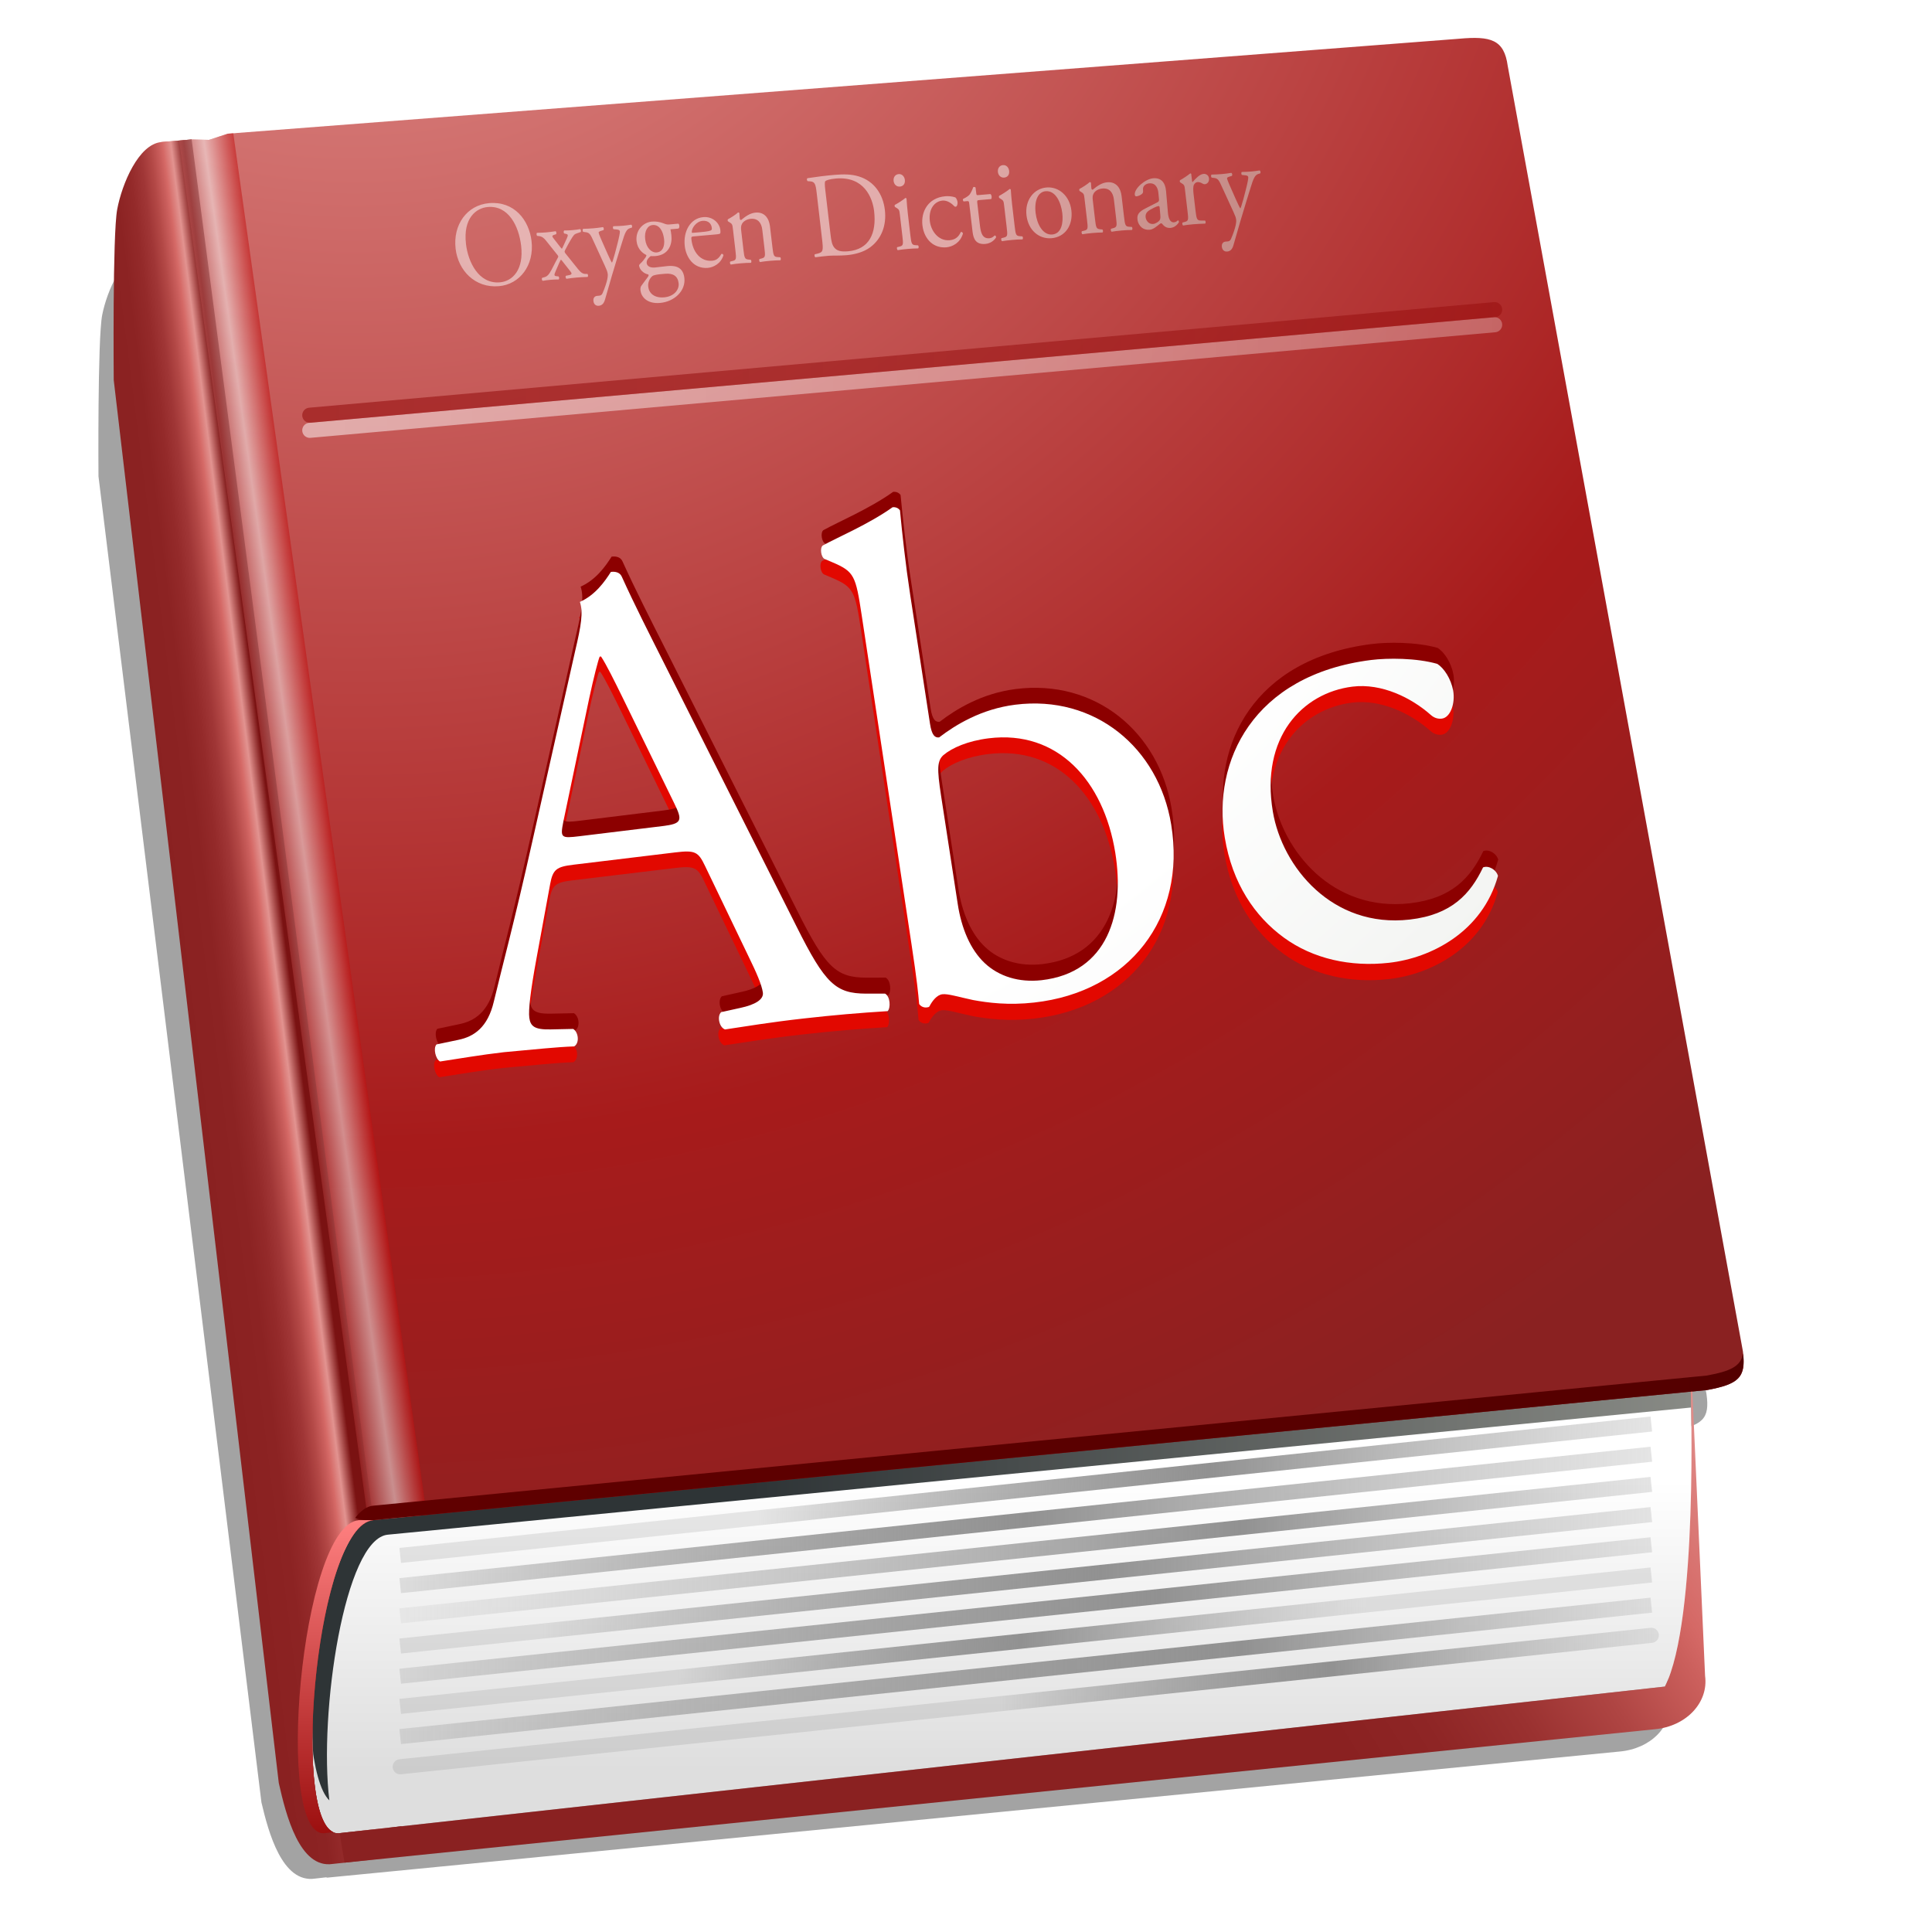 <svg enable-background="new 0 0 128 128" height="32" viewBox="0 0 32 32" width="32" xmlns="http://www.w3.org/2000/svg" xmlns:xlink="http://www.w3.org/1999/xlink"><linearGradient id="a"><stop offset="0" stop-color="#696969" stop-opacity=".152"/><stop offset=".5" stop-color="#919191"/><stop offset="1" stop-color="#bdbdbd" stop-opacity=".392"/></linearGradient><filter id="b"><feGaussianBlur stdDeviation=".268"/></filter><filter id="c"><feGaussianBlur stdDeviation=".268"/></filter><filter id="d"><feGaussianBlur stdDeviation=".129"/></filter><clipPath id="e"><path d="m115.446 90.505-7.79-42.574s-95.151-9.182-92.364 19.079 5.545 35.033 9.419 34.693l86.993-8.487 1.361-.133c2.121-.393 2.617-.832 2.38-2.578z"/></clipPath><filter id="f"><feGaussianBlur stdDeviation=".397"/></filter><linearGradient id="g" gradientUnits="userSpaceOnUse" x1="20.674" x2="115.493" y1="96.192" y2="96.192"><stop offset="0" stop-color="#610000"/><stop offset="1" stop-color="#540000"/></linearGradient><linearGradient id="h" gradientUnits="userSpaceOnUse" x1="66.157" x2="109.881" xlink:href="#a" y1="113.687" y2="113.687"/><linearGradient id="i" gradientUnits="userSpaceOnUse" x1="25.991" x2="109.881" y1="111.687" y2="111.687"><stop offset="0" stop-color="#696969" stop-opacity=".152"/><stop offset=".671" stop-color="#919191"/><stop offset="1" stop-color="#bdbdbd" stop-opacity=".392"/></linearGradient><linearGradient id="j" gradientUnits="userSpaceOnUse" x1="44.886" x2="90.469" xlink:href="#a" y1="108.758" y2="109.687"/><linearGradient id="k" gradientUnits="userSpaceOnUse" x1="50.256" x2="109.881" xlink:href="#a" y1="98.035" y2="99.687"/><linearGradient id="l" gradientUnits="userSpaceOnUse" x1="35.848" x2="109.881" xlink:href="#a" y1="105.322" y2="105.687"/><linearGradient id="m" gradientUnits="userSpaceOnUse" x1="25.991" x2="109.881" y1="107.687" y2="107.687"><stop offset="0" stop-color="#696969" stop-opacity=".152"/><stop offset=".605" stop-color="#919191"/><stop offset="1" stop-color="#bdbdbd" stop-opacity=".392"/></linearGradient><linearGradient id="n" gradientUnits="userSpaceOnUse" x1="25.991" x2="109.881" xlink:href="#a" y1="101.687" y2="101.687"/><linearGradient id="o" gradientUnits="userSpaceOnUse" x1="25.991" x2="109.881" y1="103.687" y2="103.687"><stop offset="0" stop-color="#b3b3b3" stop-opacity=".149"/><stop offset=".669" stop-color="#919191"/><stop offset="1" stop-color="#bdbdbd" stop-opacity=".392"/></linearGradient><filter id="p"><feGaussianBlur stdDeviation=".134"/></filter><filter id="q" height="1.409" width="1.125" x="-.063" y="-.204"><feGaussianBlur stdDeviation="2.388"/></filter><filter id="r"><feGaussianBlur stdDeviation="2.29"/></filter><linearGradient id="s" gradientUnits="userSpaceOnUse" x1="20" x2="99.5" y1="24" y2="24"><stop offset="0" stop-color="#8c0000"/><stop offset="1" stop-color="#8c0000" stop-opacity=".747"/></linearGradient><linearGradient id="t" gradientUnits="userSpaceOnUse" x1="20" x2="99.5" y1="25" y2="25"><stop offset="0" stop-color="#fff"/><stop offset="1" stop-color="#fff" stop-opacity=".557"/></linearGradient><linearGradient id="u" gradientUnits="userSpaceOnUse" x1="66.357" x2="66.357" y1="117.275" y2="98.056"><stop offset="0" stop-color="#dedede"/><stop offset="1" stop-color="#fff"/></linearGradient><radialGradient id="v" cx="23.421" cy="-24.194" gradientTransform="matrix(1 0 0 .997 0 -.784)" gradientUnits="userSpaceOnUse" r="152.103"><stop offset=".053" stop-color="#e29390"/><stop offset=".663" stop-color="#a71b1b"/><stop offset=".905" stop-color="#8a2121"/></radialGradient><linearGradient id="w" gradientUnits="userSpaceOnUse" x1="8.972" x2="19.359" y1="67.407" y2="66.088"><stop offset=".314" stop-color="#8a2121"/><stop offset=".537" stop-color="#8c2323"/><stop offset=".64" stop-color="#942a2a"/><stop offset=".719" stop-color="#a03636"/><stop offset=".784" stop-color="#b34846"/><stop offset=".842" stop-color="#ca5e5c"/><stop offset=".864" stop-color="#d56966"/><stop offset=".917" stop-color="#e29390"/><stop offset="1" stop-color="#7a1212"/></linearGradient><linearGradient id="x" gradientUnits="userSpaceOnUse" x1="17.644" x2="24.735" y1="55.165" y2="54.168"><stop offset="0" stop-color="#9c0f0f"/><stop offset=".316" stop-color="#fff"/><stop offset=".603" stop-color="#bf0303"/></linearGradient><linearGradient id="y" gradientUnits="userSpaceOnUse" x1="22.209" x2="22.209" y1="121.446" y2="100.702"><stop offset="0" stop-color="#9c0f0f"/><stop offset="1" stop-color="#ff8080"/></linearGradient><clipPath id="z"><path d="m111.992 92.226s.516 15.171-1.711 19.541l-87.802 9.709c-3.396.518-1.641-20.393 2.233-20.733z" height="128" width="128"/></clipPath><linearGradient id="A" gradientUnits="userSpaceOnUse" x1="20.4" x2="112.043" y1="105.285" y2="105.285"><stop offset=".32" stop-color="#2e3436"/><stop offset="1" stop-color="#888a85"/></linearGradient><linearGradient id="B" gradientUnits="userSpaceOnUse" x1="70.734" x2="111.525" y1="116.311" y2="90.542"><stop offset=".314" stop-color="#8a2121"/><stop offset=".426" stop-color="#8e2525"/><stop offset=".543" stop-color="#9a3130"/><stop offset=".66" stop-color="#af4543"/><stop offset=".778" stop-color="#cc605d"/><stop offset=".811" stop-color="#d56966"/><stop offset="1" stop-color="#e29390"/></linearGradient><linearGradient id="C"><stop offset=".485" stop-color="#fff"/><stop offset=".905" stop-color="#d3d7cf"/></linearGradient><radialGradient id="D" cx="7.29" cy="30.882" gradientTransform="matrix(.996 .048 .003 .859 3.058 -24.927)" gradientUnits="userSpaceOnUse" r="193.409" xlink:href="#C"/><radialGradient id="E" cx="9.082" cy="29.642" gradientTransform="matrix(.996 .048 .003 .859 3.058 -24.927)" gradientUnits="userSpaceOnUse" r="185.809" xlink:href="#C"/><radialGradient id="F" cx="4.644" cy="23.808" gradientTransform="matrix(.996 .048 .003 .859 3.058 -24.927)" gradientUnits="userSpaceOnUse" r="192.937" xlink:href="#C"/><radialGradient id="G" cx="55.585" cy="3.094" gradientTransform="matrix(1 .028 -.028 .996 -8.917 5.075)" gradientUnits="userSpaceOnUse" r="35.311" xlink:href="#C"/><radialGradient id="H" cx="55.585" cy="3.096" gradientTransform="matrix(1 .028 -.028 .996 -8.917 5.075)" gradientUnits="userSpaceOnUse" r="35.306" xlink:href="#C"/><radialGradient id="I" cx="55.585" cy="3.096" gradientTransform="matrix(1 .028 -.028 .996 -8.917 5.075)" gradientUnits="userSpaceOnUse" r="35.306" xlink:href="#C"/><radialGradient id="J" cx="55.586" cy="3.095" gradientTransform="matrix(1 .028 -.028 .996 -8.917 5.075)" gradientUnits="userSpaceOnUse" r="35.31" xlink:href="#C"/><radialGradient id="K" cx="55.584" cy="3.095" gradientTransform="matrix(1 .028 -.028 .996 -8.917 5.075)" gradientUnits="userSpaceOnUse" r="35.311" xlink:href="#C"/><radialGradient id="L" cx="55.585" cy="3.093" gradientTransform="matrix(1 .028 -.028 .996 -8.917 5.075)" gradientUnits="userSpaceOnUse" r="35.315" xlink:href="#C"/><radialGradient id="M" cx="55.585" cy="3.096" gradientTransform="matrix(1 .028 -.028 .996 -8.917 5.075)" gradientUnits="userSpaceOnUse" r="35.308" xlink:href="#C"/><radialGradient id="N" cx="55.583" cy="3.095" gradientTransform="matrix(1 .028 -.028 .996 -8.917 5.075)" gradientUnits="userSpaceOnUse" r="35.314" xlink:href="#C"/><radialGradient id="O" cx="55.58" cy="3.094" gradientTransform="matrix(1 .028 -.028 .996 -8.917 5.075)" gradientUnits="userSpaceOnUse" r="35.319" xlink:href="#C"/><radialGradient id="P" cx="55.592" cy="3.096" gradientTransform="matrix(1 .028 -.028 .996 -8.917 5.075)" gradientUnits="userSpaceOnUse" r="35.298" xlink:href="#C"/><radialGradient id="Q" cx="55.582" cy="3.095" gradientTransform="matrix(1 .028 -.028 .996 -8.917 5.075)" gradientUnits="userSpaceOnUse" r="35.315" xlink:href="#C"/><radialGradient id="R" cx="55.583" cy="3.096" gradientTransform="matrix(1 .028 -.028 .996 -8.917 5.075)" gradientUnits="userSpaceOnUse" r="35.313" xlink:href="#C"/><radialGradient id="S" cx="55.582" cy="3.095" gradientTransform="matrix(1 .028 -.028 .996 -8.917 5.075)" gradientUnits="userSpaceOnUse" r="35.314" xlink:href="#C"/><radialGradient id="T" cx="55.583" cy="3.094" gradientTransform="matrix(1 .028 -.028 .996 -8.917 5.075)" gradientUnits="userSpaceOnUse" r="35.312" xlink:href="#C"/><radialGradient id="U" cx="55.6" cy="3.095" gradientTransform="matrix(1 .028 -.028 .996 -8.917 5.075)" gradientUnits="userSpaceOnUse" r="35.294" xlink:href="#C"/><radialGradient id="V" cx="55.592" cy="3.095" gradientTransform="matrix(1 .028 -.028 .996 -8.917 5.075)" gradientUnits="userSpaceOnUse" r="35.303" xlink:href="#C"/><g transform="matrix(.25 0 0 .25 .006 .003)"><path d="m97.375 3.5c-.227.008-.485.038-.75.062l-81.562 6.281-1.25.406-1.125-.031-2.031.188c-1.511.14-2.589 2.756-2.906 4.438-.317 1.681-.25 11.312-.25 11.312l10.938 92.969c.476 2.119 1.398 5.678 3.594 5.344l.781-.094v.031l86.781-8.844c2.12-.194 3.583-1.786 3.344-3.531l-.844-18.844.969-.094c2.121-.393 2.612-.848 2.375-2.594l-15.562-85.156c-.208-1.528-.909-1.903-2.5-1.844z" filter="url(#r)" opacity=".6" transform="matrix(.987 0 0 .945 -.903 6.827)"/><path d="m111.992 92.187s.516 15.171-1.711 19.541l-87.802 9.709c-3.396.518-1.641-20.393 2.233-20.734z" fill="url(#u)"/><g clip-path="url(#z)" filter="url(#q)" transform="translate(0 -1)"><path d="m25.677 102.664 86.366-8.427c-.011-1.794-.051-3.934-.051-3.934l-88.244 8.517c-3.58.314-4.384 19.146-1.951 21.447-.708-5.733.999-17.35 3.88-17.603z" fill="url(#A)"/></g><path d="m115.446 89.505-15.579-85.148c-.238-1.746-1.117-1.996-3.236-1.801l-81.562 6.289-1.25.41-1.145-.029-2.011.173c-1.511.14 10.393 113.118 10.393 113.118l1.423-1.08c-3.396.518-1.641-20.393 2.233-20.734l86.993-8.487 1.361-.133c2.121-.393 2.617-.832 2.38-2.578z" fill="url(#v)"/><path d="m22.479 121.437c-3.396.518-1.641-20.393 2.233-20.734 0 0-12.036-91.473-12.038-91.476l-2.011.173c-1.511.14-2.604 2.771-2.921 4.452s-.231 11.313-.231 11.313l10.935 92.95c.476 2.119 1.379 5.698 3.575 5.364l3.542-.386 1.029-2.111z" fill="url(#w)"/><path d="m24.712 100.702 3.532-.343-12.813-91.542-.361.028-1.25.41-1.145-.029-.836.072 12.528 91.493c.112-.047.228-.078.345-.089z" fill="url(#x)" opacity=".5"/><g transform="translate(0 -1)"><path d="m112.942 112.02-.846-18.938-.104.104s.516 15.171-1.711 19.541l-87.802 9.709.318 1.957 86.803-8.837c2.12-.194 3.581-1.791 3.342-3.536z" fill="url(#B)"/><g clip-path="url(#e)" fill="url(#g)" filter="url(#f)"><path d="m113.066 92.121-1.361.133-86.993 8.488c-2.506.22-4.124 9.051-4.035 15.118.081-5.996 1.658-13.947 4.035-14.158l86.993-8.487 1.361-.133c2.047-.378 2.573-.812 2.394-2.413-.155.845-.831 1.162-2.394 1.452z" fill="url(#g)"/></g><g fill="#e20800" filter="url(#b)"><path d="m46.652 59.42c-.456-.968-.656-1.082-2.001-.92l-6.739.811c-1.109.132-1.357.301-1.538 1.289l-.909 4.957c-.39 2.132-.538 3.4-.47 3.906.075.549.334.798 1.414.77l1.493-.03c.345.195.444.932.066 1.159-1.172.04-2.556.192-4.653.381-1.465.162-3.049.433-4.236.616-.289-.155-.472-.876-.235-1.138l1.439-.299c1.049-.21 1.958-.824 2.362-2.539.519-2.19 1.366-5.29 2.542-10.582l2.849-12.668c.396-1.681.543-2.56.312-3.253 1.013-.45 1.651-1.348 2.056-1.989.264-.035.587.014.718.311.849 1.879 1.847 3.835 2.792 5.716l8.793 17.498c1.906 3.82 2.603 4.451 4.608 4.46h1.262c.355.196.375.952.175 1.163-1.899.119-3.511.249-5.569.48-2.191.247-3.905.532-5.215.726-.389-.143-.54-.879-.257-1.146l1.297-.285c.94-.201 1.536-.549 1.47-1.014-.073-.506-.421-1.31-.942-2.379zm-9.402-2.971c-.211 1.08-.161 1.121 1.08.969l5.483-.664c1.296-.159 1.361-.352.783-1.526l-3.438-7.044c-.504-1.029-1.072-2.184-1.41-2.684l-.088.01c-.103.24-.396 1.369-.697 2.771z"/><path d="m57.03 42.799c-.401-2.653-.488-2.916-1.961-3.542l-.49-.21c-.246-.104-.34-.73-.134-.895.973-.542 3.049-1.412 4.628-2.537.181-.022.375.042.492.209.151 1.579.372 3.611.675 5.589l1.315 8.569c.12.778.333.937.605.904 1.086-.833 2.794-1.884 5.046-2.167 5.272-.66 9.503 2.857 10.339 7.96 1.016 6.215-2.801 11.097-9.078 11.797-1.726.191-3.078.009-4.049-.167-1.024-.218-1.667-.432-2.039-.391-.371.042-.682.458-.865.809-.04.052-.085.057-.177.067-.184.021-.383-.053-.504-.227-.053-.657-.142-1.549-.504-3.965zm6.364 19.14c.248 1.623.84 3.021 1.778 3.91.94.893 2.282 1.312 3.776 1.146 4.398-.496 5.53-4.442 4.888-8.454-.771-4.773-3.82-8.16-8.389-7.593-1.381.169-2.432.626-3.012 1.115-.408.378-.422.891-.147 2.682z"/><path d="m95.184 46.033c.442.277.907.982 1.051 1.774.148.841-.176 1.787-.75 1.857-.24.03-.497-.034-.729-.244-1.277-1.131-3.25-2.124-5.204-1.881-3.316.414-6.099 3.357-5.269 8.293.615 3.652 3.934 7.741 9.073 7.159 2.798-.317 4.03-1.717 4.86-3.459.37-.139.867.143.991.564-1.024 3.707-4.427 5.448-7.227 5.76-2.547.285-5.032-.26-6.976-1.681-1.928-1.414-3.407-3.591-3.91-6.633-.833-5.027 1.852-10.79 9.706-11.77 1.094-.137 2.995-.136 4.384.261z"/></g><g fill="#8c0000" filter="url(#c)"><path d="m46.741 57.343c-.456-.964-.656-1.077-2-.914l-6.731.819c-1.108.133-1.356.303-1.537 1.288l-.907 4.947c-.392 2.125-.538 3.394-.47 3.896.073.549.333.797 1.413.766l1.489-.03c.345.196.445.927.068 1.156-1.172.042-2.554.197-4.649.387-1.463.166-3.046.439-4.231.619-.289-.152-.471-.871-.235-1.129l1.438-.303c1.049-.212 1.956-.827 2.359-2.538.519-2.184 1.363-5.28 2.539-10.562l2.845-12.643c.395-1.68.544-2.557.312-3.248 1.011-.451 1.649-1.348 2.052-1.987.265-.036.585.011.719.308.849 1.873 1.844 3.824 2.79 5.699l8.785 17.444c1.904 3.81 2.599 4.436 4.602 4.443l1.261-.005c.355.198.375.951.174 1.163-1.896.12-3.508.257-5.562.488-2.189.248-3.902.535-5.21.731-.389-.142-.538-.875-.256-1.144l1.296-.288c.938-.2 1.534-.551 1.467-1.011-.072-.509-.419-1.312-.94-2.373zm-9.393-2.949c-.211 1.077-.163 1.118 1.079.965l5.477-.672c1.295-.16 1.362-.353.783-1.523l-3.434-7.023c-.504-1.023-1.072-2.176-1.41-2.676l-.089.011c-.101.239-.394 1.367-.694 2.767z"/><path d="m57.109 40.745c-.402-2.645-.489-2.909-1.96-3.532l-.492-.208c-.245-.103-.337-.727-.134-.891.974-.543 3.046-1.413 4.625-2.538.18-.024.374.04.493.207.149 1.575.369 3.604.673 5.577l1.314 8.547c.119.775.331.934.604.899 1.083-.832 2.791-1.883 5.04-2.168 5.267-.667 9.493 2.834 10.326 7.925 1.016 6.198-2.796 11.077-9.064 11.784-1.725.194-3.077.013-4.045-.161-1.023-.217-1.667-.426-2.037-.386-.371.042-.683.456-.864.809-.04.05-.085.055-.178.068-.183.021-.381-.053-.502-.228-.054-.656-.141-1.545-.505-3.955zm6.355 19.086c.248 1.618.839 3.013 1.778 3.899.938.887 2.279 1.304 3.77 1.134 4.395-.5 5.527-4.439 4.883-8.439-.769-4.764-3.816-8.137-8.382-7.564-1.376.17-2.427.629-3.006 1.118-.407.378-.422.89-.147 2.675z"/><path d="m95.22 43.912c.441.275.907.977 1.049 1.767.148.839-.174 1.783-.749 1.854-.241.03-.497-.033-.729-.241-1.274-1.125-3.249-2.114-5.197-1.869-3.315.416-6.095 3.359-5.267 8.282.617 3.644 3.933 7.717 9.064 7.127 2.794-.32 4.028-1.719 4.858-3.457.369-.14.861.141.987.561-1.023 3.701-4.421 5.443-7.217 5.76-2.544.286-5.027-.251-6.968-1.667-1.927-1.407-3.403-3.578-3.905-6.612-.834-5.015 1.847-10.767 9.691-11.758 1.097-.142 2.991-.142 4.383.253z"/></g><path d="m46.697 58.381c-.458-.965-.655-1.08-2-.917l-6.735.814c-1.11.135-1.358.302-1.539 1.29l-.909 4.951c-.391 2.129-.537 3.396-.47 3.9.074.549.333.796 1.415.77l1.49-.032c.344.196.445.93.067 1.158-1.172.04-2.556.194-4.652.383-1.465.166-3.047.438-4.233.617-.289-.152-.471-.873-.235-1.131l1.439-.302c1.048-.214 1.957-.825 2.359-2.54.519-2.186 1.364-5.283 2.542-10.57l2.846-12.655c.396-1.682.543-2.558.314-3.251 1.011-.449 1.648-1.348 2.052-1.987.265-.036.586.012.72.308.848 1.876 1.845 3.83 2.79 5.709l8.788 17.47c1.905 3.814 2.602 4.443 4.605 4.453l1.262-.002c.354.196.375.949.174 1.161-1.897.12-3.51.255-5.565.487-2.189.244-3.903.532-5.213.727-.389-.146-.538-.878-.256-1.146l1.296-.287c.94-.202 1.536-.549 1.469-1.011-.072-.508-.419-1.312-.94-2.375zm-9.398-2.96c-.212 1.079-.163 1.119 1.078.967l5.48-.668c1.296-.159 1.361-.352.783-1.523l-3.435-7.034c-.505-1.028-1.073-2.179-1.41-2.681l-.09.011c-.102.241-.394 1.369-.695 2.77z" fill="url(#D)"/><path d="m57.069 41.772c-.401-2.649-.487-2.913-1.96-3.538l-.491-.208c-.245-.105-.339-.729-.134-.896.974-.541 3.048-1.411 4.626-2.535.181-.024.375.04.492.206.151 1.578.372 3.608.675 5.584l1.315 8.559c.12.774.332.933.604.899 1.086-.832 2.792-1.883 5.045-2.167 5.269-.663 9.495 2.848 10.33 7.943 1.018 6.206-2.795 11.087-9.07 11.789-1.725.195-3.077.014-4.047-.163-1.024-.218-1.667-.428-2.037-.386-.371.038-.683.453-.865.807-.04.052-.085.056-.178.067-.183.022-.381-.052-.502-.227-.054-.657-.141-1.548-.506-3.961zm6.36 19.111c.248 1.623.84 3.019 1.779 3.906.94.889 2.28 1.307 3.771 1.139 4.397-.498 5.531-4.44 4.887-8.445-.771-4.77-3.818-8.148-8.387-7.581-1.377.171-2.427.628-3.006 1.119-.408.377-.424.89-.15 2.678z" fill="url(#E)"/><path d="m95.2 44.971c.441.277.908.981 1.052 1.771.147.84-.176 1.785-.75 1.856-.241.03-.497-.034-.731-.242-1.273-1.13-3.249-2.12-5.197-1.876-3.317.415-6.099 3.359-5.267 8.288.615 3.647 3.929 7.728 9.065 7.143 2.798-.318 4.031-1.718 4.86-3.457.369-.141.865.14.989.562-1.025 3.703-4.423 5.446-7.222 5.76-2.546.285-5.027-.255-6.97-1.674-1.93-1.411-3.406-3.585-3.909-6.623-.836-5.021 1.85-10.777 9.696-11.765 1.098-.137 2.996-.14 4.384.257z" fill="url(#F)"/><g opacity=".5"><path d="m30.162 17.472c-.187-1.589.745-2.899 2.222-3.026 1.655-.143 2.643 1.112 2.808 2.512.188 1.606-.778 2.871-2.162 2.99-1.592.137-2.7-1.046-2.868-2.476zm4.34-.205c-.154-1.312-.843-2.682-2.211-2.564-.747.064-1.647.712-1.442 2.454.137 1.176.833 2.659 2.245 2.537.86-.075 1.593-.861 1.408-2.427z" fill="url(#G)"/><path d="m36.151 16.932c-.128-.166-.265-.282-.47-.304l-.117-.015c-.048-.036-.057-.172-.009-.2.282-.007.447-.015.626-.03.172-.014.328-.036.606-.076.054.028.069.154.031.199l-.104.032c-.188.057-.177.104-.033.285l.41.526c.034.044.084.105.109.127.026-.027.215-.444.336-.711.097-.218.071-.254-.092-.29l-.088-.017c-.048-.044-.049-.172.005-.201.167.002.354-.006.526-.021.165-.014.386-.041.521-.069.061.027.076.154.038.198l-.105.033c-.167.054-.272.087-.342.166-.109.122-.332.511-.567.963-.072.136-.069.159.041.293l.79.985c.194.24.321.333.517.332l.115-.002c.048.045.057.174.009.202-.268.007-.505.02-.713.038-.265.022-.451.047-.678.083-.06-.02-.09-.153-.044-.199l.205-.041c.205-.041.204-.113.093-.249l-.443-.564c-.103-.136-.153-.195-.185-.216-.018.025-.066.108-.106.201l-.24.551c-.113.267-.12.332.062.347l.125.014c.047.036.057.172.009.201-.181 0-.361.007-.534.022-.179.014-.335.036-.52.068-.062-.026-.085-.162-.038-.199l.161-.045c.126-.034.219-.106.33-.269.131-.188.391-.749.529-.985.055-.093.065-.127-.003-.209z" fill="url(#H)"/><path d="m39.292 20.932c-.025-.214.091-.329.249-.342l.136-.012c.115-.01.18-.073.22-.164.166-.376.27-.722.312-.918.014-.066.045-.237.032-.348-.019-.16-.058-.251-.187-.538l-.759-1.653c-.165-.363-.238-.55-.496-.583l-.184-.025c-.048-.037-.056-.172-.001-.201.231-.003.447-.015.683-.035.194-.017.395-.041.622-.078.059.02.082.153.038.198l-.175.056c-.097.032-.151.061-.145.116.011.095.236.598.295.729l.315.711c.058.124.244.534.274.546.02-.017.105-.273.196-.611l.169-.649c.109-.426.168-.729.158-.816-.006-.057-.057-.107-.188-.12l-.227-.021c-.055-.036-.064-.171-.009-.2.231-.004.447-.014.633-.03.179-.016.343-.038.542-.071.061.027.082.146.038.198l-.12.034c-.231.068-.333.31-.51.895l-.294.949c-.174.554-.599 1.987-.849 2.883-.086.313-.25.399-.414.414-.207.018-.331-.115-.354-.314z" fill="url(#I)"/><path d="m44.916 15.806c.084.033.102.303-.005.328l-.516.045c.029.134.046.27.062.405.065.549-.145 1.29-1.056 1.369-.128.01-.23.003-.317.003-.08.062-.292.233-.264.463.021.183.204.321.541.292.243-.021.535-.069.85-.097.4-.034 1.013-.009 1.106.787.102.866-.677 1.576-1.608 1.657-.881.076-1.251-.422-1.298-.819-.016-.127.002-.233.044-.301.106-.154.281-.378.425-.574.056-.078.105-.154.035-.195-.289-.056-.564-.306-.597-.584-.005-.039.021-.073.092-.144.111-.098.232-.245.337-.399.03-.05.058-.116.054-.157-.261-.121-.591-.406-.65-.915-.081-.684.389-1.247 1.026-1.302.273-.023.533.035.708.1.242.092.294.104.452.09zm-.943 1.028c-.063-.541-.317-.976-.754-.938-.344.031-.562.403-.498.942.066.565.417.904.761.875.387-.035.547-.394.491-.879zm-.178 2.313c-.229.019-.514.06-.606.139-.159.135-.301.396-.266.698.05.43.401.76 1.053.704.638-.055 1.014-.488.96-.941-.057-.485-.381-.665-.897-.622z" fill="url(#J)"/><path d="m45.957 16.647c-.187.016-.192.032-.169.231.094.804.597 1.45 1.364 1.384.238-.02.429-.117.614-.446.069-.03.125.014.14.084-.173.562-.667.804-1.039.836-.465.041-.857-.151-1.1-.435-.252-.292-.381-.657-.423-1.006-.114-.979.369-1.848 1.229-1.922.616-.054 1.074.381 1.129.858.013.112.006.175-.005.209-.016.05-.115.065-.416.09zm.416-.276c.531-.046.685-.092.735-.145.02-.017.038-.051.026-.154-.026-.223-.195-.489-.61-.453-.423.036-.739.497-.715.759.002.016.005.04.055.036z" fill="url(#K)"/><path d="m48.536 16.174c-.037-.309-.041-.35-.251-.475l-.071-.042c-.032-.03-.042-.117-.009-.143.157-.079.542-.32.671-.453.029-.002.066.01.085.048.006.185.021.304.029.375.005.047.039.085.089.08.277-.232.591-.46.956-.491.595-.052.892.38.954.913l.161 1.368c.067.572.091.652.354.667l.161.01c.055.036.056.173.008.201-.217.002-.424.013-.677.035-.257.022-.472.048-.663.082-.053-.02-.083-.155-.038-.199l.134-.036c.259-.07.257-.142.19-.715l-.139-1.185c-.053-.452-.28-.771-.767-.729-.272.024-.494.173-.576.331-.077.144-.078.256-.051.486l.143 1.217c.066.573.09.643.354.667l.131.014c.055.036.058.172.009.2-.195.001-.404.01-.655.032-.259.022-.472.049-.671.083-.053-.02-.083-.154-.037-.199l.147-.037c.259-.061.257-.142.191-.715z" fill="url(#L)"/><path d="m54.08 13.745c-.065-.557-.121-.719-.427-.743l-.161-.011c-.062-.034-.084-.161-.017-.198.605-.093 1.183-.167 1.792-.219.602-.052 1.116-.049 1.604.102 1.013.308 1.607 1.171 1.73 2.222.119 1.01-.217 1.914-.976 2.477-.434.318-1.01.472-1.562.52-.458.04-.924.017-1.176.038-.301.026-.558.056-.893.101-.046-.02-.075-.147-.038-.199l.162-.038c.409-.099.412-.196.314-1.03zm.921 2.787c.049.422.1.674.245.855.186.232.468.288.919.249 1.391-.12 1.896-1.183 1.723-2.662-.104-.876-.657-2.321-2.535-2.158-.422.036-.644.12-.696.173s-.042.252-.001.609z" fill="url(#M)"/><path d="m59.925 12.904c.033.286-.131.428-.332.446-.223.019-.386-.152-.413-.367-.031-.262.122-.444.337-.461.216-.019.381.159.408.382zm-.329 2.316c-.036-.31-.041-.35-.251-.476l-.07-.042c-.033-.03-.043-.116-.01-.143.158-.078.542-.32.692-.455.037-.002.066.011.078.043.018.279.048.663.087.989l.167 1.43c.067.572.091.652.354.668l.154.009c.055.037.056.173.008.202-.216.002-.425.013-.676.034-.257.023-.472.049-.671.082-.053-.019-.084-.154-.038-.199l.148-.036c.26-.062.258-.142.191-.715z" fill="url(#N)"/><path d="m63.27 14.067c.063.051.128.174.145.31.016.143-.037.3-.123.307-.036.003-.075-.01-.107-.046-.183-.202-.472-.385-.766-.361-.502.043-.938.523-.839 1.367.073.619.546 1.325 1.314 1.259.415-.037.607-.261.739-.545.056-.021.126.029.142.1-.174.61-.686.879-1.103.916-.378.032-.746-.073-1.029-.321-.282-.249-.493-.624-.554-1.14-.101-.86.336-1.821 1.526-1.924.164-.015.448 0 .655.078z" fill="url(#O)"/><path d="m64.832 14.246c-.122.011-.126.035-.107.202l.175 1.487c.054.46.154.879.627.838.072-.006.135-.028.189-.058.061-.029.144-.125.166-.126.057-.005.097.081.087.128-.109.179-.345.399-.709.432-.617.053-.79-.318-.848-.795l-.214-1.821c-.023-.214-.033-.229-.176-.217l-.201.018c-.047-.029-.064-.115-.041-.165.199-.091.366-.208.43-.286.082-.103.193-.331.246-.496.033-.018.119-.024.154.028l.042.358c.018.143.025.149.146.14l.797-.069c.094.063.104.279.045.333z" fill="url(#P)"/><path d="m66.834 12.307c.033.286-.131.43-.331.447-.222.019-.388-.151-.413-.367-.03-.262.122-.443.337-.461.216-.02.382.158.407.381zm-.329 2.317c-.036-.31-.041-.351-.252-.476l-.069-.042c-.033-.029-.042-.116-.01-.143.156-.078.542-.32.692-.454.035-.003.066.01.077.041.02.279.049.663.088.988l.168 1.43c.067.574.091.652.354.668l.152.012c.055.035.058.173.01.201-.216.002-.426.013-.676.035-.259.022-.473.049-.672.082-.053-.02-.082-.154-.038-.199l.148-.037c.26-.061.259-.141.191-.714z" fill="url(#Q)"/><path d="m70.958 14.93c.116.995-.417 1.762-1.313 1.84-.823.07-1.543-.518-1.661-1.512-.117-1.001.48-1.776 1.326-1.849.802-.069 1.533.544 1.648 1.521zm-1.707-1.274c-.473.04-.766.572-.662 1.445.084.724.47 1.477 1.101 1.423.63-.055.738-.802.666-1.414-.08-.676-.424-1.513-1.105-1.454z" fill="url(#R)"/><path d="m71.83 14.163c-.036-.31-.041-.35-.251-.475l-.071-.042c-.032-.03-.042-.116-.009-.143.157-.079.541-.321.672-.452.027-.003.065.01.085.049.007.183.02.303.028.375.006.047.04.084.09.081.276-.232.59-.46.955-.491.595-.053.893.379.955.912l.161 1.368c.067.573.09.652.354.667l.16.011c.054.036.056.173.01.201-.218.002-.427.012-.677.034-.259.022-.473.048-.664.082-.054-.019-.084-.154-.038-.198l.133-.036c.26-.07.26-.143.192-.715l-.14-1.185c-.055-.452-.279-.771-.767-.729-.272.023-.494.172-.576.332-.078.143-.079.255-.051.486l.142 1.217c.067.572.091.642.354.667l.132.012c.056.037.058.174.009.201-.195 0-.403.011-.654.033-.258.022-.473.048-.671.082-.053-.019-.083-.154-.038-.199l.148-.037c.26-.061.259-.142.191-.715z" fill="url(#S)"/><path d="m76.664 14.388c.104-.048.109-.122.095-.241l-.036-.366c-.025-.295-.16-.685-.604-.646-.2.017-.431.149-.416.397.008.128.012.223-.041.276-.095.105-.282.177-.39.187-.064.006-.105-.032-.113-.103-.049-.414.695-1.049 1.219-1.093.515-.045.806.268.854.866l.119 1.386c.029.368.131.689.41.665.073-.007.135-.036.173-.063.034-.028.066-.063.088-.065.028-.002.056.044.062.1.005.038-.209.371-.561.401-.172.014-.353-.042-.494-.206-.034-.046-.085-.105-.128-.102-.05.004-.128.083-.262.182-.146.11-.292.227-.492.245-.207.018-.388-.032-.523-.14-.151-.124-.262-.315-.287-.538-.037-.31.079-.505.516-.727zm-.279 1.438c.143-.012.352-.15.413-.237.074-.103.062-.213.05-.381l-.042-.47c-.011-.088-.04-.102-.083-.098-.043.003-.161.046-.284.105-.404.196-.599.333-.562.643.016.135.143.47.508.438z" fill="url(#T)"/><path d="m78.488 13.589c-.036-.311-.04-.351-.251-.477l-.07-.042c-.032-.03-.042-.117-.01-.143.158-.079.514-.318.679-.453.036.004.06.019.063.05l.055.461c.005.041.016.063.029.07.225-.252.468-.523.732-.546.179-.015.338.1.36.292.03.263-.15.381-.266.391-.073.006-.11-.015-.163-.042-.118-.07-.231-.108-.331-.099-.114.01-.191.088-.24.18-.059.118-.052.351-.021.622l.127 1.08c.068.572.094.667.368.667l.261.001c.056.037.058.173.009.202-.338.012-.546.022-.798.044-.257.022-.472.049-.656.081-.053-.019-.082-.153-.038-.198l.133-.036c.262-.069.26-.142.192-.715z" fill="url(#U)"/><path d="m80.927 17.337c-.024-.214.092-.329.249-.343l.138-.011c.114-.009.179-.072.219-.164.166-.375.27-.722.312-.918.013-.065.044-.237.031-.348-.02-.159-.059-.251-.187-.538l-.758-1.652c-.167-.364-.239-.551-.497-.583l-.183-.025c-.049-.037-.058-.172-.002-.201.231-.003.447-.015.684-.034.192-.017.393-.042.62-.079.061.02.082.153.038.198l-.176.055c-.097.033-.15.061-.145.117.011.096.237.598.295.729l.315.712c.058.124.243.533.274.545.02-.017.105-.273.197-.611l.169-.649c.109-.427.167-.729.157-.815-.006-.057-.057-.108-.188-.12l-.227-.022c-.055-.035-.064-.171-.01-.199.231-.004.447-.015.634-.031.179-.016.344-.038.543-.071.061.028.081.146.037.198l-.119.034c-.23.068-.333.31-.511.895l-.294.95c-.174.553-.599 1.987-.849 2.884-.087.312-.25.398-.415.413-.203.016-.328-.116-.351-.316z" fill="url(#V)"/></g></g><g fill="none"><path d="m99 21.502-78.5 6.996" opacity=".5" stroke="url(#t)" stroke-linecap="round"/><path d="m99 20.502-78.5 6.996" opacity=".5" stroke="url(#s)" stroke-linecap="round"/><g filter="url(#p)" transform="translate(0 -1)"><path d="m26.491 108.041 82.89-8.708" stroke="url(#o)"/><path d="m26.491 106.041 82.89-8.708" stroke="url(#n)"/><path d="m26.491 104.041 82.89-8.708" stroke="url(#k)"/><path d="m26.491 110.041 82.89-8.708" stroke="url(#l)"/><path d="m26.491 112.041 82.89-8.708" stroke="url(#m)"/><path d="m26.491 114.041 82.89-8.708" stroke="url(#j)"/><path d="m26.491 116.041 82.89-8.708" stroke="url(#i)"/><path d="m26.491 118.041 82.89-8.708" stroke="url(#h)" stroke-linecap="round"/></g></g><path d="m24.712 100.702h-.964c-3.874.342-5.63 21.252-2.233 20.734l.559-.062c-2.834-1.19-1.069-20.345 2.638-20.672z" fill="url(#y)" filter="url(#d)"/></g></svg>